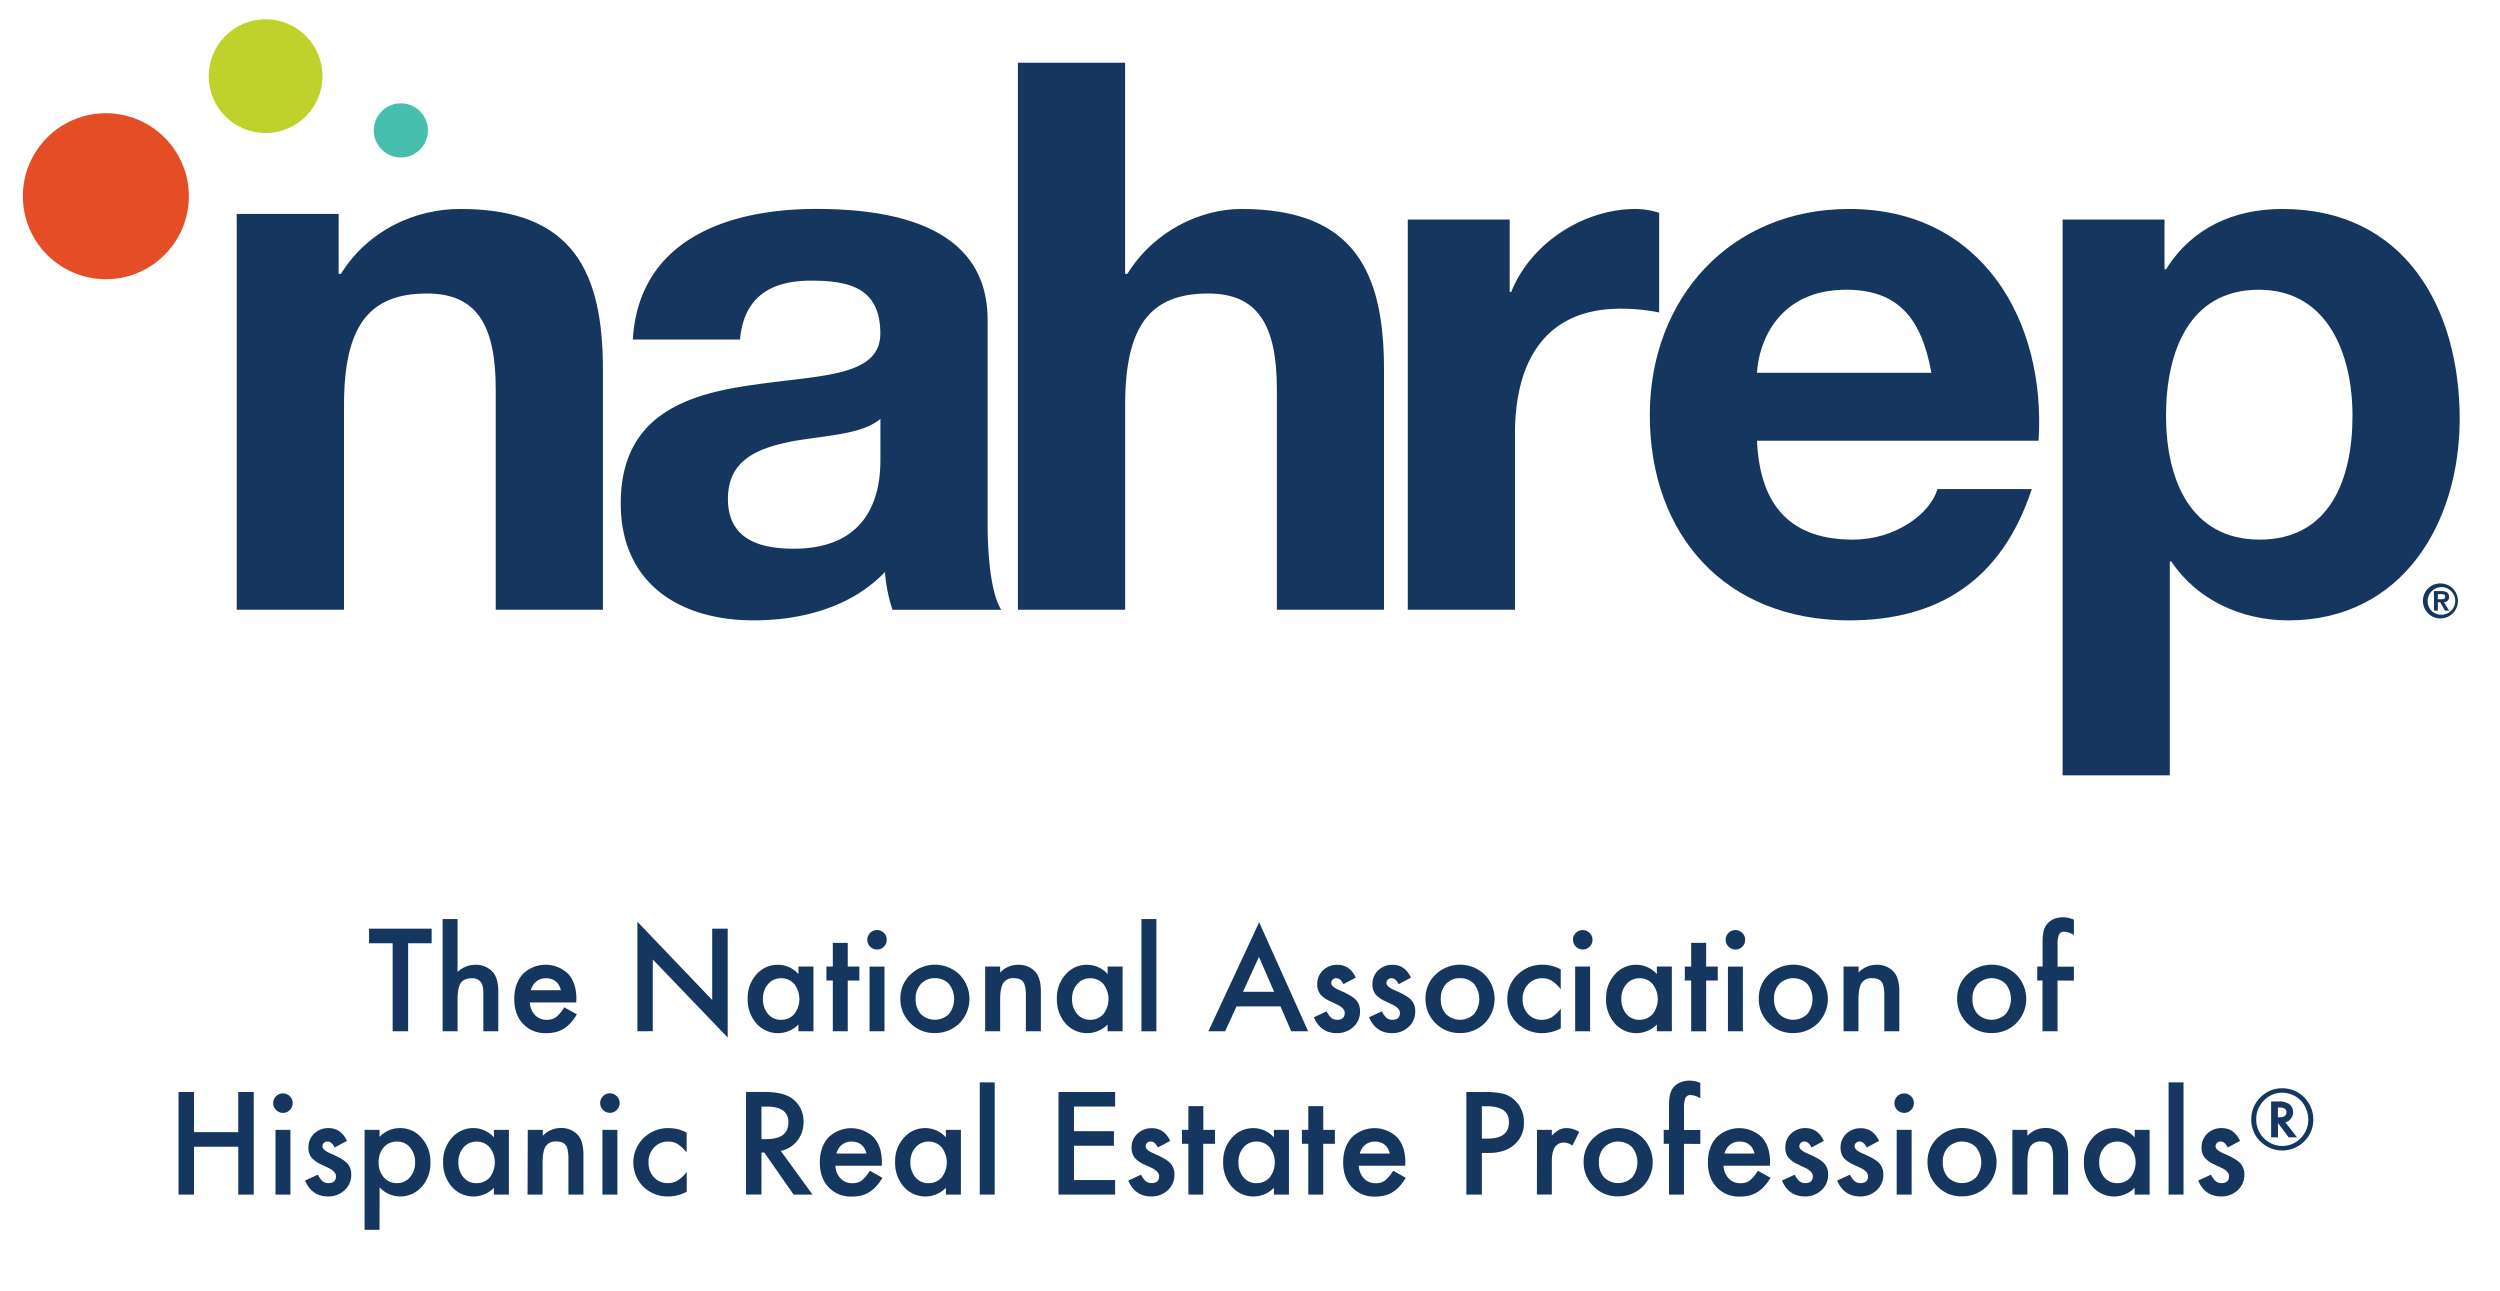 <svg id="Layer_1" data-name="Layer 1" xmlns="http://www.w3.org/2000/svg" viewBox="0 0 1045.53 540"><defs><style>.cls-1{fill:#e44d25;}.cls-2{fill:#47bfaf;}.cls-3{fill:#bfd22b;}.cls-4{fill:#15375f;}</style></defs><circle class="cls-1" cx="44.27" cy="82.06" r="34.71"/><circle class="cls-2" cx="167.64" cy="54.54" r="11.33"/><circle class="cls-3" cx="111.08" cy="31.84" r="23.79"/><path class="cls-4" d="M1020.8,244a7.32,7.32,0,1,1-7.5,7.3A7.25,7.25,0,0,1,1020.8,244Zm0,13.07a5.76,5.76,0,1,0-5.51-5.77A5.56,5.56,0,0,0,1020.8,257.08Zm-2.9-9.87H1021c2,0,3.2.64,3.2,2.42a2,2,0,0,1-2.15,2.19l2.19,3.58h-1.7l-2-3.51h-1v3.51h-1.61Zm1.61,3.41H1021c.92,0,1.6-.13,1.6-1.13s-.93-1-1.68-1h-1.37Z"/><path class="cls-4" d="M99,89.48h42.62v25.06h.94C154,96.23,173.54,87.39,192.48,87.39c47.67,0,59.67,26.84,59.67,67.25V255H207.32V162.84c0-26.83-7.89-40.09-28.73-40.09-24.31,0-34.72,13.58-34.72,46.73V255H99Z"/><path class="cls-4" d="M264.65,142c2.53-42,40.1-54.62,76.72-54.62,32.51,0,71.66,7.27,71.66,46.41v84.92c0,14.84,1.58,29.68,5.68,36.31H373.25a66.31,66.31,0,0,1-3.15-15.79c-14.21,14.84-35.05,20.21-54.94,20.21-30.93,0-55.56-15.47-55.56-48.93,0-36.94,27.78-45.78,55.56-49.57,27.47-4.1,53-3.16,53-21.47,0-19.25-13.26-22.1-29-22.1-17.05,0-28.1,7-29.68,24.63ZM368.2,175.16c-7.58,6.63-23.36,6.94-37.25,9.47-13.89,2.84-26.52,7.58-26.52,24,0,16.73,12.94,20.84,27.47,20.84,35,0,36.3-27.79,36.3-37.57Z"/><path class="cls-4" d="M425.7,26.23h44.83v88.31h.94c11.37-18.31,30.94-27.15,47.67-27.15,47.67,0,59.67,26.84,59.67,67.25V255H534V162.84c0-26.83-7.89-40.09-28.73-40.09-24.31,0-34.72,13.58-34.72,46.73V255H425.7Z"/><path class="cls-4" d="M588.75,91.81h42.62v30.31H632c8.2-20.52,30.3-34.73,52.09-34.73A33.32,33.32,0,0,1,693.88,89v41.67a82.34,82.34,0,0,0-16.1-1.57c-32.83,0-44.2,23.67-44.2,52.4V255H588.75Z"/><path class="cls-4" d="M734.8,184.31c1.27,28.41,15.16,41.36,40.1,41.36,18,0,32.51-11,35.36-21.15h39.46c-12.63,38.51-39.46,54.93-76.4,54.93-51.46,0-83.35-35.36-83.35-85.87,0-48.93,33.78-86.19,83.35-86.19,55.56,0,82.4,46.73,79.24,96.92Zm72.93-28.41c-4.1-22.73-13.89-34.73-35.67-34.73-28.42,0-36.62,22.1-37.26,34.73Z"/><path class="cls-4" d="M862.61,91.81h42.62v20.84h.63c10.74-17.36,28.42-25.26,48.62-25.26,51.14,0,74.19,41.36,74.19,87.77,0,43.56-24,84.29-71.66,84.29-19.58,0-38.2-8.53-48.94-24.63h-.63v89.42H862.61Zm121.23,82.08c0-25.88-10.42-52.72-39.15-52.72-29.36,0-38.83,26.21-38.83,52.72S916,225.67,945,225.67C974.37,225.67,983.84,200.41,983.84,173.89Z"/><path class="cls-4" d="M170.69,394.48V431.3h-6.48V394.48h-9.87v-6.09h26.18v6.09Z"/><path class="cls-4" d="M185.11,384.36h6.25v22.12a10.77,10.77,0,0,1,7.37-3,9.51,9.51,0,0,1,7.33,3q2.34,2.6,2.34,8.26V431.3h-6.26v-16c0-2.17-.38-3.74-1.15-4.71a4.46,4.46,0,0,0-3.71-1.46c-2.19,0-3.72.68-4.61,2s-1.31,3.73-1.31,7.06V431.3h-6.25Z"/><path class="cls-4" d="M241,419.24h-19.4a8.2,8.2,0,0,0,2.17,5.31,6.6,6.6,0,0,0,4.91,1.94,6.42,6.42,0,0,0,3.87-1.11,15.83,15.83,0,0,0,3.42-4.11l5.28,2.94a21.08,21.08,0,0,1-2.59,3.57,13.83,13.83,0,0,1-2.92,2.45,11.44,11.44,0,0,1-3.36,1.4,16.16,16.16,0,0,1-3.92.45,12.73,12.73,0,0,1-9.72-3.89q-3.68-3.93-3.67-10.4t3.55-10.39a13.56,13.56,0,0,1,19-.11q3.44,3.78,3.44,10.48Zm-6.42-5.12c-.87-3.33-3-5-6.31-5a6.53,6.53,0,0,0-2.14.35,5.87,5.87,0,0,0-1.82,1,6.42,6.42,0,0,0-1.41,1.57,7.49,7.49,0,0,0-.88,2.08Z"/><path class="cls-4" d="M266.56,431.3V385.47l31.29,32.74V388.39h6.48v45.52L273,401.26v30Z"/><path class="cls-4" d="M333.92,404.23h6.28V431.3h-6.28v-2.84a12,12,0,0,1-17.59-.44,15.08,15.08,0,0,1-3.64-10.34,14.59,14.59,0,0,1,3.64-10.14,11.73,11.73,0,0,1,9.12-4.06,11.52,11.52,0,0,1,8.47,3.89Zm-14.84,13.45a9.43,9.43,0,0,0,2.09,6.34,6.8,6.8,0,0,0,5.39,2.47,7.19,7.19,0,0,0,5.61-2.39,10.28,10.28,0,0,0,0-12.56,7.09,7.09,0,0,0-5.56-2.42,6.92,6.92,0,0,0-5.39,2.45A9,9,0,0,0,319.08,417.68Z"/><path class="cls-4" d="M354.54,410.07V431.3h-6.25V410.07h-2.67v-5.84h2.67v-9.92h6.25v9.92h4.86v5.84Z"/><path class="cls-4" d="M362.71,393a3.87,3.87,0,0,1,1.2-2.84,3.91,3.91,0,0,1,2.86-1.19,4,4,0,0,1,2.89,1.19,3.86,3.86,0,0,1,1.19,2.86,4,4,0,0,1-1.19,2.89,3.84,3.84,0,0,1-2.86,1.2,4.1,4.1,0,0,1-4.09-4.11Zm7.2,11.25V431.3h-6.25V404.23Z"/><path class="cls-4" d="M376.55,417.57a13.46,13.46,0,0,1,4.2-10,14.81,14.81,0,0,1,20.51,0,14.51,14.51,0,0,1,0,20.37,14.37,14.37,0,0,1-10.37,4.09,13.75,13.75,0,0,1-10.2-4.17A14,14,0,0,1,376.55,417.57Zm6.39.11a9.09,9.09,0,0,0,2.17,6.42,8.43,8.43,0,0,0,11.73,0,10.19,10.19,0,0,0,0-12.62,7.66,7.66,0,0,0-5.87-2.39,7.56,7.56,0,0,0-5.8,2.39A8.68,8.68,0,0,0,382.94,417.68Z"/><path class="cls-4" d="M412,404.23h6.28v2.5a10.23,10.23,0,0,1,7.39-3.25,9.33,9.33,0,0,1,7.36,3q2.28,2.54,2.28,8.26V431.3h-6.28V416.18q0-4-1.11-5.53c-.72-1-2-1.56-3.95-1.56a4.82,4.82,0,0,0-4.41,2.06c-.86,1.35-1.28,3.72-1.28,7.09V431.3H412Z"/><path class="cls-4" d="M463.2,404.23h6.28V431.3H463.2v-2.84a12,12,0,0,1-17.59-.44A15.08,15.08,0,0,1,442,417.68a14.59,14.59,0,0,1,3.64-10.14,11.7,11.7,0,0,1,9.11-4.06,11.53,11.53,0,0,1,8.48,3.89Zm-14.84,13.45a9.42,9.42,0,0,0,2.08,6.34,6.83,6.83,0,0,0,5.39,2.47,7.2,7.2,0,0,0,5.62-2.39,10.28,10.28,0,0,0,0-12.56,7.09,7.09,0,0,0-5.56-2.42,6.91,6.91,0,0,0-5.39,2.45A9,9,0,0,0,448.36,417.68Z"/><path class="cls-4" d="M483.62,384.36V431.3h-6.25V384.36Z"/><path class="cls-4" d="M535.51,420.88H517.14l-4.78,10.42h-7l21.23-45.6,20.49,45.6H540Zm-2.64-6.09L526.5,400.2l-6.67,14.59Z"/><path class="cls-4" d="M567,408.84l-5.17,2.76c-.81-1.67-1.82-2.51-3-2.51a2.09,2.09,0,0,0-1.47.57,1.9,1.9,0,0,0-.61,1.46q0,1.56,3.61,3.09c3.32,1.42,5.55,2.74,6.7,3.94a6.77,6.77,0,0,1,1.72,4.87,8.52,8.52,0,0,1-2.89,6.56,9.87,9.87,0,0,1-6.78,2.5q-6.81,0-9.64-6.64l5.34-2.48a11.81,11.81,0,0,0,1.69,2.48,3.88,3.88,0,0,0,2.72,1.05c2.12,0,3.17-1,3.17-2.89,0-1.11-.81-2.15-2.44-3.11-.63-.32-1.26-.62-1.89-.92s-1.27-.6-1.92-.92a11.67,11.67,0,0,1-3.84-2.66,6.61,6.61,0,0,1-1.41-4.37,7.72,7.72,0,0,1,2.41-5.83,8.48,8.48,0,0,1,6-2.31Q564.46,403.48,567,408.84Z"/><path class="cls-4" d="M590.09,408.84l-5.17,2.76c-.82-1.67-1.83-2.51-3-2.51a2.09,2.09,0,0,0-1.48.57,1.94,1.94,0,0,0-.61,1.46q0,1.56,3.62,3.09c3.31,1.42,5.54,2.74,6.69,3.94a6.77,6.77,0,0,1,1.73,4.87,8.55,8.55,0,0,1-2.89,6.56,9.9,9.9,0,0,1-6.78,2.5q-6.81,0-9.65-6.64l5.34-2.48a11.81,11.81,0,0,0,1.69,2.48,3.89,3.89,0,0,0,2.73,1.05q3.16,0,3.17-2.89c0-1.11-.82-2.15-2.45-3.11-.63-.32-1.26-.62-1.89-.92s-1.27-.6-1.92-.92a11.61,11.61,0,0,1-3.83-2.66,6.56,6.56,0,0,1-1.42-4.37,7.72,7.72,0,0,1,2.42-5.83,8.48,8.48,0,0,1,6-2.31Q587.55,403.48,590.09,408.84Z"/><path class="cls-4" d="M596.17,417.57a13.46,13.46,0,0,1,4.2-10,14.81,14.81,0,0,1,20.51,0,14.51,14.51,0,0,1,0,20.37,14.37,14.37,0,0,1-10.37,4.09,13.78,13.78,0,0,1-10.2-4.17A14,14,0,0,1,596.17,417.57Zm6.39.11a9.14,9.14,0,0,0,2.17,6.42,8.43,8.43,0,0,0,11.73,0,10.19,10.19,0,0,0,0-12.62,7.65,7.65,0,0,0-5.87-2.39,7.56,7.56,0,0,0-5.8,2.39A8.68,8.68,0,0,0,602.56,417.68Z"/><path class="cls-4" d="M652.72,405.4v8.31a15.22,15.22,0,0,0-3.83-3.59,7.54,7.54,0,0,0-3.92-1,7.71,7.71,0,0,0-5.86,2.48,8.64,8.64,0,0,0-2.34,6.19,8.89,8.89,0,0,0,2.25,6.26,7.6,7.6,0,0,0,5.81,2.44,8,8,0,0,0,4-1,15.7,15.7,0,0,0,3.91-3.67v8.25a16.33,16.33,0,0,1-7.61,2A14.61,14.61,0,0,1,634.6,428a13.56,13.56,0,0,1-4.22-10.14,13.74,13.74,0,0,1,4.28-10.23,14.46,14.46,0,0,1,10.5-4.17A15.67,15.67,0,0,1,652.72,405.4Z"/><path class="cls-4" d="M657.84,393a3.86,3.86,0,0,1,1.19-2.84,4.07,4.07,0,0,1,5.75,0A3.84,3.84,0,0,1,666,393a3.92,3.92,0,0,1-1.2,2.89,3.82,3.82,0,0,1-2.86,1.2,4.08,4.08,0,0,1-4.08-4.11ZM665,404.23V431.3h-6.25V404.23Z"/><path class="cls-4" d="M692.91,404.23h6.28V431.3h-6.28v-2.84a12,12,0,0,1-17.59-.44,15.08,15.08,0,0,1-3.64-10.34,14.59,14.59,0,0,1,3.64-10.14,11.7,11.7,0,0,1,9.11-4.06,11.53,11.53,0,0,1,8.48,3.89Zm-14.84,13.45a9.42,9.42,0,0,0,2.08,6.34,6.83,6.83,0,0,0,5.39,2.47,7.2,7.2,0,0,0,5.62-2.39,10.28,10.28,0,0,0,0-12.56,7.09,7.09,0,0,0-5.56-2.42,6.91,6.91,0,0,0-5.39,2.45A9,9,0,0,0,678.07,417.68Z"/><path class="cls-4" d="M713.53,410.07V431.3h-6.26V410.07h-2.66v-5.84h2.66v-9.92h6.26v9.92h4.86v5.84Z"/><path class="cls-4" d="M721.7,393a3.86,3.86,0,0,1,1.19-2.84,4.07,4.07,0,0,1,5.75,0,3.84,3.84,0,0,1,1.2,2.86,3.92,3.92,0,0,1-1.2,2.89,3.82,3.82,0,0,1-2.86,1.2A4.08,4.08,0,0,1,721.7,393Zm7.19,11.25V431.3h-6.25V404.23Z"/><path class="cls-4" d="M735.54,417.57a13.45,13.45,0,0,1,4.19-10,14.81,14.81,0,0,1,20.51,0,14.49,14.49,0,0,1,0,20.37,14.34,14.34,0,0,1-10.36,4.09,13.75,13.75,0,0,1-10.2-4.17A14,14,0,0,1,735.54,417.57Zm6.39.11a9.13,9.13,0,0,0,2.16,6.42,8.43,8.43,0,0,0,11.73,0,10.15,10.15,0,0,0,0-12.62,8.32,8.32,0,0,0-11.67,0A8.72,8.72,0,0,0,741.93,417.68Z"/><path class="cls-4" d="M771,404.23h6.28v2.5a10.25,10.25,0,0,1,7.4-3.25,9.35,9.35,0,0,1,7.36,3q2.28,2.54,2.28,8.26V431.3h-6.28V416.18q0-4-1.11-5.53c-.73-1-2-1.56-4-1.56a4.84,4.84,0,0,0-4.42,2.06c-.85,1.35-1.28,3.72-1.28,7.09V431.3H771Z"/><path class="cls-4" d="M818.51,417.57a13.46,13.46,0,0,1,4.2-10,14.81,14.81,0,0,1,20.51,0,14.49,14.49,0,0,1,0,20.37,14.34,14.34,0,0,1-10.36,4.09,13.75,13.75,0,0,1-10.2-4.17A14,14,0,0,1,818.51,417.57Zm6.4.11a9.13,9.13,0,0,0,2.16,6.42,8.43,8.43,0,0,0,11.73,0,10.15,10.15,0,0,0,0-12.62,8.32,8.32,0,0,0-11.67,0A8.72,8.72,0,0,0,824.91,417.68Z"/><path class="cls-4" d="M860.48,410.07V431.3H854.2V410.07H852v-5.84h2.23V393.78c0-3.41.59-5.81,1.78-7.22q2.44-3,7.11-2.95a12.47,12.47,0,0,1,4.2,1V391l-.64-.34a8,8,0,0,0-3.34-1,2.26,2.26,0,0,0-2.25,1.2,11.51,11.51,0,0,0-.58,4.5v8.92h6.81v5.84Z"/><path class="cls-4" d="M81.14,473.47h18.5V456.69h6.48v42.9H99.64v-20H81.14v20H74.66v-42.9h6.48Z"/><path class="cls-4" d="M114.26,461.27a4.1,4.1,0,0,1,4.06-4,3.93,3.93,0,0,1,2.89,1.2,3.83,3.83,0,0,1,1.19,2.86,3.92,3.92,0,0,1-1.19,2.89,3.84,3.84,0,0,1-2.86,1.2,3.92,3.92,0,0,1-2.89-1.2A4,4,0,0,1,114.26,461.27Zm7.2,11.26v27.06h-6.25V472.53Z"/><path class="cls-4" d="M145.11,477.14l-5.17,2.75c-.82-1.67-1.83-2.5-3-2.5a2.07,2.07,0,0,0-1.47.57,1.9,1.9,0,0,0-.61,1.46q0,1.56,3.61,3.08c3.31,1.43,5.55,2.75,6.7,3.95a6.79,6.79,0,0,1,1.72,4.86,8.5,8.5,0,0,1-2.89,6.56,9.82,9.82,0,0,1-6.78,2.5q-6.81,0-9.64-6.64l5.33-2.47a11.58,11.58,0,0,0,1.7,2.47,3.87,3.87,0,0,0,2.72,1.06c2.11,0,3.17-1,3.17-2.89,0-1.12-.82-2.15-2.45-3.12-.63-.31-1.26-.62-1.89-.91l-1.92-.92a11.76,11.76,0,0,1-3.83-2.67,6.54,6.54,0,0,1-1.42-4.36,7.75,7.75,0,0,1,2.42-5.84,8.51,8.51,0,0,1,6-2.3Q142.58,471.78,145.11,477.14Z"/><path class="cls-4" d="M158.73,514.32h-6.26V472.53h6.26v2.94a11.57,11.57,0,0,1,8.39-3.69,11.72,11.72,0,0,1,9.2,4.11A14.87,14.87,0,0,1,180,486.2a14.59,14.59,0,0,1-3.64,10.14,11.86,11.86,0,0,1-17.61.23Zm14.86-28.09a9.34,9.34,0,0,0-2.11-6.34,6.82,6.82,0,0,0-5.39-2.47,7.13,7.13,0,0,0-5.59,2.39,9.09,9.09,0,0,0-2.14,6.28,9.29,9.29,0,0,0,2.14,6.28,7,7,0,0,0,5.56,2.42,6.79,6.79,0,0,0,5.37-2.45A8.9,8.9,0,0,0,173.59,486.23Z"/><path class="cls-4" d="M206.55,472.53h6.28v27.06h-6.28v-2.83a12,12,0,0,1-17.59-.44A15.1,15.1,0,0,1,185.32,486,14.63,14.63,0,0,1,189,475.83a11.75,11.75,0,0,1,9.11-4.05,11.49,11.49,0,0,1,8.48,3.89ZM191.71,486a9.42,9.42,0,0,0,2.09,6.33,6.81,6.81,0,0,0,5.39,2.48,7.19,7.19,0,0,0,5.61-2.39,10.28,10.28,0,0,0,0-12.56,7.06,7.06,0,0,0-5.56-2.42,6.91,6.91,0,0,0-5.39,2.44A9,9,0,0,0,191.71,486Z"/><path class="cls-4" d="M220.72,472.53H227V475a10.25,10.25,0,0,1,7.4-3.25,9.33,9.33,0,0,1,7.36,3Q244,477.29,244,483v16.59h-6.28V484.48q0-4-1.11-5.53c-.73-1-2-1.56-4-1.56a4.84,4.84,0,0,0-4.42,2.06q-1.28,2-1.28,7.08v13.06h-6.28Z"/><path class="cls-4" d="M251,461.27a3.86,3.86,0,0,1,1.19-2.83,4,4,0,0,1,5.75,0,3.84,3.84,0,0,1,1.2,2.86,3.93,3.93,0,0,1-1.2,2.89,3.82,3.82,0,0,1-2.86,1.2,4.08,4.08,0,0,1-4.08-4.12Zm7.19,11.26v27.06h-6.25V472.53Z"/><path class="cls-4" d="M287.17,473.69V482a15.32,15.32,0,0,0-3.84-3.58,7.42,7.42,0,0,0-3.92-1,7.72,7.72,0,0,0-5.86,2.47,8.67,8.67,0,0,0-2.33,6.2,8.86,8.86,0,0,0,2.25,6.25,7.59,7.59,0,0,0,5.81,2.45,7.92,7.92,0,0,0,4-1,15.82,15.82,0,0,0,3.92-3.66v8.25a16.5,16.5,0,0,1-7.62,2,14.59,14.59,0,0,1-10.5-4.05,14.33,14.33,0,0,1,.06-20.37,14.46,14.46,0,0,1,10.5-4.17A15.78,15.78,0,0,1,287.17,473.69Z"/><path class="cls-4" d="M326.52,481.31l13.28,18.28h-7.92L319.63,482h-1.17v17.56H312v-42.9h7.59q8.51,0,12.28,3.19a11.75,11.75,0,0,1,4.17,9.4,12.18,12.18,0,0,1-2.61,7.83A11.62,11.62,0,0,1,326.52,481.31Zm-8.06-4.92h2.06q9.19,0,9.19-7,0-6.58-8.94-6.59h-2.31Z"/><path class="cls-4" d="M368.79,487.53h-19.4a8.21,8.21,0,0,0,2.17,5.31,6.59,6.59,0,0,0,4.92,2,6.41,6.41,0,0,0,3.86-1.11,16.09,16.09,0,0,0,3.42-4.12l5.28,2.95a21.08,21.08,0,0,1-2.59,3.57,13.48,13.48,0,0,1-2.92,2.44,11.62,11.62,0,0,1-3.36,1.41,16.68,16.68,0,0,1-3.92.44,12.69,12.69,0,0,1-9.72-3.89q-3.67-3.92-3.67-10.39t3.56-10.4a13.57,13.57,0,0,1,18.95-.11q3.45,3.78,3.44,10.48Zm-6.42-5.11c-.87-3.33-3-5-6.31-5a6.28,6.28,0,0,0-2.14.35,6,6,0,0,0-1.82,1,5.87,5.87,0,0,0-1.4,1.57,7.1,7.1,0,0,0-.89,2.08Z"/><path class="cls-4" d="M395.58,472.53h6.28v27.06h-6.28v-2.83a12,12,0,0,1-17.6-.44A15.15,15.15,0,0,1,374.34,486,14.68,14.68,0,0,1,378,475.83a11.76,11.76,0,0,1,9.12-4.05,11.51,11.51,0,0,1,8.48,3.89ZM380.74,486a9.41,9.41,0,0,0,2.08,6.33,6.83,6.83,0,0,0,5.39,2.48,7.16,7.16,0,0,0,5.61-2.39,10.28,10.28,0,0,0,0-12.56,7,7,0,0,0-5.55-2.42,6.9,6.9,0,0,0-5.39,2.44A9,9,0,0,0,380.74,486Z"/><path class="cls-4" d="M416,452.66v46.93h-6.25V452.66Z"/><path class="cls-4" d="M466.36,462.77H449.15v10.31h16.71v6.09H449.15v14.34h17.21v6.08H442.68v-42.9h23.68Z"/><path class="cls-4" d="M489.39,477.14l-5.17,2.75c-.81-1.67-1.82-2.5-3-2.5a2.09,2.09,0,0,0-1.48.57,1.9,1.9,0,0,0-.61,1.46q0,1.56,3.61,3.08,5,2.14,6.7,3.95a6.74,6.74,0,0,1,1.72,4.86,8.5,8.5,0,0,1-2.89,6.56,9.82,9.82,0,0,1-6.78,2.5q-6.81,0-9.64-6.64l5.34-2.47a11.66,11.66,0,0,0,1.69,2.47,3.89,3.89,0,0,0,2.72,1.06c2.12,0,3.17-1,3.17-2.89,0-1.12-.81-2.15-2.44-3.12-.63-.31-1.26-.62-1.89-.91L478.5,487a11.82,11.82,0,0,1-3.84-2.67,6.58,6.58,0,0,1-1.41-4.36,7.71,7.71,0,0,1,2.42-5.84,8.48,8.48,0,0,1,6-2.3Q486.86,471.78,489.39,477.14Z"/><path class="cls-4" d="M503.2,478.36v21.23H497V478.36h-2.67v-5.83H497v-9.92h6.25v9.92h4.87v5.83Z"/><path class="cls-4" d="M532.77,472.53h6.28v27.06h-6.28v-2.83a12,12,0,0,1-17.59-.44A15.1,15.1,0,0,1,511.54,486a14.63,14.63,0,0,1,3.64-10.15,11.76,11.76,0,0,1,9.12-4.05,11.47,11.47,0,0,1,8.47,3.89ZM517.93,486a9.42,9.42,0,0,0,2.09,6.33,6.81,6.81,0,0,0,5.39,2.48A7.19,7.19,0,0,0,531,492.4a10.28,10.28,0,0,0,0-12.56,7.06,7.06,0,0,0-5.56-2.42,6.91,6.91,0,0,0-5.39,2.44A9.06,9.06,0,0,0,517.93,486Z"/><path class="cls-4" d="M553.39,478.36v21.23h-6.25V478.36h-2.67v-5.83h2.67v-9.92h6.25v9.92h4.87v5.83Z"/><path class="cls-4" d="M587.66,487.53h-19.4a8.21,8.21,0,0,0,2.17,5.31,6.59,6.59,0,0,0,4.92,2,6.41,6.41,0,0,0,3.86-1.11,16.09,16.09,0,0,0,3.42-4.12l5.28,2.95a21.08,21.08,0,0,1-2.59,3.57,13.48,13.48,0,0,1-2.92,2.44,11.62,11.62,0,0,1-3.36,1.41,16.68,16.68,0,0,1-3.92.44,12.69,12.69,0,0,1-9.72-3.89q-3.67-3.92-3.67-10.39t3.56-10.4a13.57,13.57,0,0,1,19-.11q3.45,3.78,3.44,10.48Zm-6.42-5.11c-.87-3.33-3-5-6.31-5a6.28,6.28,0,0,0-2.14.35,6,6,0,0,0-1.82,1,5.87,5.87,0,0,0-1.4,1.57,7.1,7.1,0,0,0-.89,2.08Z"/><path class="cls-4" d="M619.73,482.17v17.42h-6.48v-42.9h7.34a33.08,33.08,0,0,1,8.14.75,10.93,10.93,0,0,1,4.89,2.83,12.24,12.24,0,0,1,3.7,9.12,11.75,11.75,0,0,1-4,9.33q-3.95,3.45-10.64,3.45Zm0-6h2.41q8.93,0,8.92-6.87,0-6.63-9.19-6.64h-2.14Z"/><path class="cls-4" d="M642.79,472.53H649v2.41a12.14,12.14,0,0,1,3.06-2.47,7.06,7.06,0,0,1,3.23-.69,10,10,0,0,1,5.16,1.61l-2.86,5.72a6,6,0,0,0-3.47-1.27q-5.11,0-5.12,7.72v14h-6.25Z"/><path class="cls-4" d="M662.3,485.87a13.45,13.45,0,0,1,4.2-10,14.8,14.8,0,0,1,20.5,0,14.5,14.5,0,0,1,0,20.37,14.36,14.36,0,0,1-10.37,4.08,13.75,13.75,0,0,1-10.2-4.17A14,14,0,0,1,662.3,485.87Zm6.39.11a9.13,9.13,0,0,0,2.17,6.42,8.42,8.42,0,0,0,11.73,0,10.17,10.17,0,0,0,0-12.61,8.33,8.33,0,0,0-11.68,0A8.7,8.7,0,0,0,668.69,486Z"/><path class="cls-4" d="M704.26,478.36v21.23H698V478.36h-2.22v-5.83H698V462.08q0-5.11,1.78-7.23,2.44-2.94,7.11-2.94a12.18,12.18,0,0,1,4.2,1v6.39l-.64-.33a7.77,7.77,0,0,0-3.33-1,2.26,2.26,0,0,0-2.25,1.19,11.49,11.49,0,0,0-.59,4.51v8.92h6.81v5.83Z"/><path class="cls-4" d="M740.19,487.53H720.8a8.2,8.2,0,0,0,2.16,5.31,6.61,6.61,0,0,0,4.92,2,6.42,6.42,0,0,0,3.87-1.11,15.89,15.89,0,0,0,3.41-4.12l5.28,2.95a20.53,20.53,0,0,1-2.58,3.57,13.48,13.48,0,0,1-2.92,2.44,11.86,11.86,0,0,1-3.36,1.41,16.75,16.75,0,0,1-3.92.44,12.73,12.73,0,0,1-9.73-3.89q-3.66-3.92-3.66-10.39t3.55-10.4a13.58,13.58,0,0,1,19-.11q3.44,3.78,3.44,10.48Zm-6.42-5.11q-1.31-5-6.3-5a6.24,6.24,0,0,0-2.14.35,5.87,5.87,0,0,0-1.82,1,6.08,6.08,0,0,0-1.41,1.57,7.38,7.38,0,0,0-.89,2.08Z"/><path class="cls-4" d="M762.76,477.14l-5.17,2.75c-.82-1.67-1.82-2.5-3-2.5a2.09,2.09,0,0,0-1.47.57,1.9,1.9,0,0,0-.61,1.46q0,1.56,3.61,3.08,5,2.14,6.7,3.95a6.74,6.74,0,0,1,1.72,4.86,8.5,8.5,0,0,1-2.89,6.56,9.82,9.82,0,0,1-6.78,2.5q-6.81,0-9.64-6.64l5.33-2.47a11.58,11.58,0,0,0,1.7,2.47,3.87,3.87,0,0,0,2.72,1.06c2.11,0,3.17-1,3.17-2.89,0-1.12-.82-2.15-2.45-3.12-.63-.31-1.26-.62-1.89-.91s-1.27-.6-1.91-.92a11.71,11.71,0,0,1-3.84-2.67,6.59,6.59,0,0,1-1.42-4.36,7.75,7.75,0,0,1,2.42-5.84,8.51,8.51,0,0,1,6-2.3Q760.24,471.78,762.76,477.14Z"/><path class="cls-4" d="M785.85,477.14l-5.17,2.75c-.81-1.67-1.82-2.5-3-2.5a2.09,2.09,0,0,0-1.47.57,1.9,1.9,0,0,0-.61,1.46q0,1.56,3.61,3.08,5,2.14,6.7,3.95a6.74,6.74,0,0,1,1.72,4.86,8.5,8.5,0,0,1-2.89,6.56,9.82,9.82,0,0,1-6.78,2.5q-6.81,0-9.64-6.64l5.33-2.47a12,12,0,0,0,1.7,2.47,3.89,3.89,0,0,0,2.72,1.06c2.12,0,3.17-1,3.17-2.89,0-1.12-.81-2.15-2.44-3.12-.63-.31-1.26-.62-1.89-.91L775,487a11.71,11.71,0,0,1-3.84-2.67,6.58,6.58,0,0,1-1.41-4.36,7.74,7.74,0,0,1,2.41-5.84,8.52,8.52,0,0,1,6-2.3Q783.32,471.78,785.85,477.14Z"/><path class="cls-4" d="M792.27,461.27a4.1,4.1,0,0,1,4.06-4,3.93,3.93,0,0,1,2.89,1.2,3.86,3.86,0,0,1,1.19,2.86,4,4,0,0,1-1.19,2.89,3.84,3.84,0,0,1-2.86,1.2,3.92,3.92,0,0,1-2.89-1.2A4,4,0,0,1,792.27,461.27Zm7.2,11.26v27.06h-6.25V472.53Z"/><path class="cls-4" d="M806.11,485.87a13.45,13.45,0,0,1,4.2-10,14.81,14.81,0,0,1,20.51,0,14.51,14.51,0,0,1,0,20.37,14.36,14.36,0,0,1-10.37,4.08,13.75,13.75,0,0,1-10.2-4.17A14,14,0,0,1,806.11,485.87Zm6.39.11a9.13,9.13,0,0,0,2.17,6.42,8.42,8.42,0,0,0,11.73,0,10.17,10.17,0,0,0,0-12.61,8.33,8.33,0,0,0-11.68,0A8.7,8.7,0,0,0,812.5,486Z"/><path class="cls-4" d="M841.6,472.53h6.28V475a10.23,10.23,0,0,1,7.39-3.25,9.33,9.33,0,0,1,7.36,3q2.28,2.53,2.28,8.25v16.59h-6.28V484.48q0-4-1.11-5.53c-.72-1-2-1.56-3.94-1.56a4.83,4.83,0,0,0-4.42,2.06c-.86,1.35-1.28,3.71-1.28,7.08v13.06H841.6Z"/><path class="cls-4" d="M892.76,472.53H899v27.06h-6.28v-2.83a12,12,0,0,1-17.59-.44A15.1,15.1,0,0,1,871.53,486a14.63,14.63,0,0,1,3.64-10.15,11.74,11.74,0,0,1,9.11-4.05,11.49,11.49,0,0,1,8.48,3.89ZM877.92,486a9.41,9.41,0,0,0,2.08,6.33,6.84,6.84,0,0,0,5.39,2.48A7.2,7.2,0,0,0,891,492.4a10.28,10.28,0,0,0,0-12.56,7.06,7.06,0,0,0-5.56-2.42,6.9,6.9,0,0,0-5.39,2.44A9,9,0,0,0,877.92,486Z"/><path class="cls-4" d="M913.18,452.66v46.93h-6.25V452.66Z"/><path class="cls-4" d="M936.83,477.14l-5.17,2.75c-.81-1.67-1.82-2.5-3-2.5a2.09,2.09,0,0,0-1.47.57,1.9,1.9,0,0,0-.61,1.46q0,1.56,3.61,3.08,5,2.14,6.7,3.95a6.74,6.74,0,0,1,1.72,4.86,8.5,8.5,0,0,1-2.89,6.56,9.82,9.82,0,0,1-6.78,2.5q-6.81,0-9.64-6.64l5.34-2.47a11.66,11.66,0,0,0,1.69,2.47,3.89,3.89,0,0,0,2.72,1.06c2.12,0,3.17-1,3.17-2.89,0-1.12-.81-2.15-2.44-3.12-.63-.31-1.26-.62-1.89-.91l-1.92-.92a11.82,11.82,0,0,1-3.84-2.67,6.58,6.58,0,0,1-1.41-4.36,7.71,7.71,0,0,1,2.42-5.84,8.48,8.48,0,0,1,6-2.3Q934.3,471.78,936.83,477.14Z"/><path class="cls-4" d="M967.45,468.1a12.6,12.6,0,0,1-3.79,9.24,13,13,0,0,1-18.37,0,12.61,12.61,0,0,1-3.79-9.25,12.16,12.16,0,0,1,1.23-5.49,12.8,12.8,0,0,1,3.47-4.47,12.45,12.45,0,0,1,8.15-3,12.76,12.76,0,0,1,5.42,1.13,12.43,12.43,0,0,1,5.56,4.78A12.76,12.76,0,0,1,967.45,468.1ZM954.39,457a10.24,10.24,0,0,0-7.61,3.28,10.81,10.81,0,0,0-3.19,7.81,10.93,10.93,0,0,0,3.19,7.9,10.69,10.69,0,0,0,15.39,0,10.94,10.94,0,0,0,3.18-7.91A12,12,0,0,0,964.1,463a10.4,10.4,0,0,0-3.27-3.93A10.81,10.81,0,0,0,954.39,457Zm1.37,12.37,4.87,6.27h-3.5l-4.45-5.95v5.95h-2.87v-15h3a7.54,7.54,0,0,1,4.58,1.12,4.16,4.16,0,0,1,1.61,3.39,4.41,4.41,0,0,1-.86,2.61A4.18,4.18,0,0,1,956,469.3Zm-3.1-2.08h.49c2.05,0,3.08-.71,3.08-2.12s-1-2-3-2h-.58Z"/></svg>